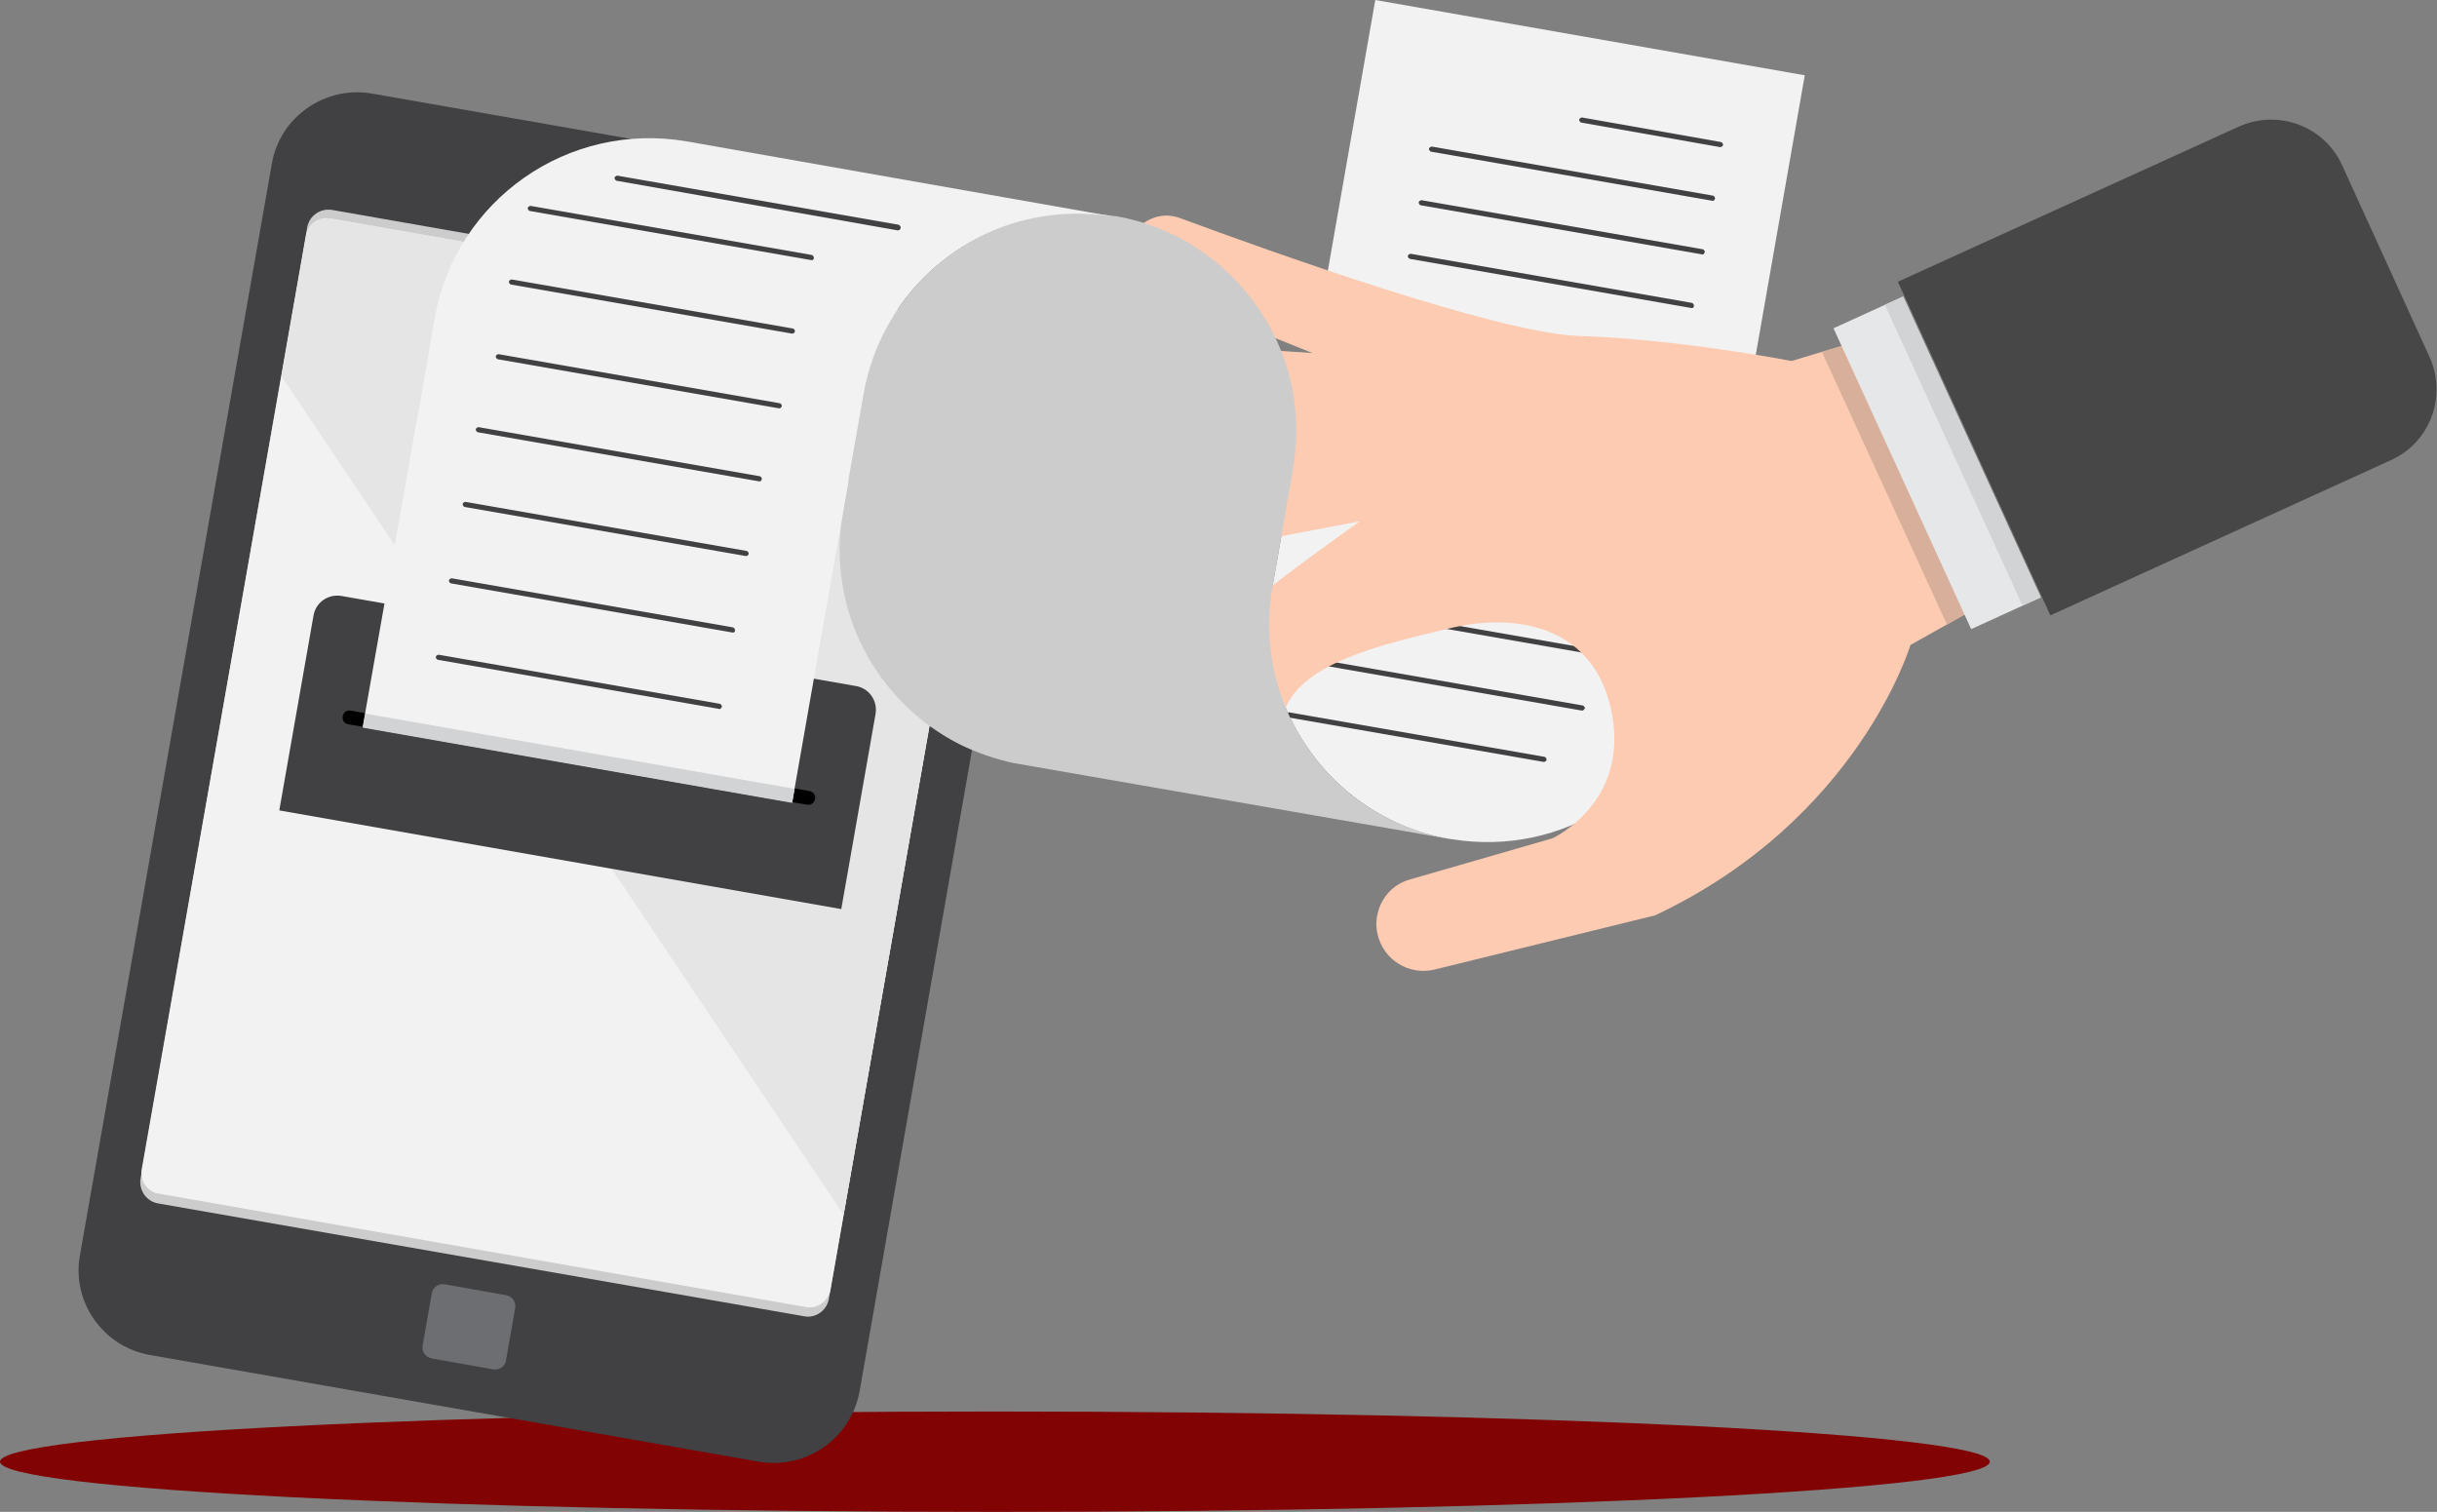 <svg width="511" height="317" viewBox="0 0 511 317" fill="none" xmlns="http://www.w3.org/2000/svg">
<rect x="0" y="0" width="511" height="317" fill="#808080" stroke="none"/>
<path d="M208.615 317C323.831 317 417.231 312.289 417.231 306.477C417.231 300.665 323.831 295.954 208.615 295.954C93.4 295.954 0 300.665 0 306.477C0 312.289 93.4 317 208.615 317Z" fill="#810303"/>
<path d="M159.156 306.477L31.496 284.116C21.676 282.442 14.97 272.996 16.766 263.19L57.004 34.319C58.681 24.514 68.141 17.937 77.961 19.611L205.622 41.972C215.442 43.646 222.148 53.093 220.352 62.898L180.233 291.769C178.437 301.575 169.096 308.151 159.156 306.477Z" fill="#414042"/>
<path d="M168.617 275.985L33.053 252.309C30.658 251.83 29.101 249.558 29.46 247.167L64.429 47.592C64.908 45.2 67.183 43.646 69.578 44.005L205.262 67.8C207.657 68.279 209.214 70.551 208.855 72.942L173.766 272.517C173.287 274.789 171.012 276.463 168.617 275.985Z" fill="#CCCCCC"/>
<path d="M169.096 274.072L33.292 250.276C30.897 249.917 29.34 247.645 29.7 245.254L64.189 49.386C64.549 46.994 66.824 45.44 69.219 45.798L204.903 69.594C207.298 69.953 208.855 72.225 208.496 74.617L174.126 270.485C173.647 272.876 171.371 274.431 169.096 274.072Z" fill="#F2F2F2"/>
<path d="M151.492 49.027L126.463 44.602C125.624 44.483 125.145 43.765 125.265 42.928C125.385 42.091 126.103 41.613 126.942 41.733L151.971 46.157C152.809 46.276 153.288 46.994 153.168 47.831C153.049 48.668 152.33 49.146 151.492 49.027Z" fill="#6D6E71"/>
<path d="M103.35 287.106L90.536 284.834C89.218 284.595 88.38 283.399 88.62 282.084L90.536 271.202C90.775 269.887 91.973 269.05 93.29 269.289L106.104 271.561C107.421 271.8 108.26 272.996 108.02 274.311L106.104 285.193C105.984 286.508 104.667 287.345 103.35 287.106Z" fill="#6D6E71"/>
<path d="M176.88 254.7L208.496 74.617C208.855 72.225 207.298 69.953 204.903 69.594L69.219 45.798C66.824 45.44 64.549 46.994 64.189 49.386L59.04 78.921L176.88 254.7Z" fill="#E5E5E5"/>
<path d="M288.373 0L270.769 100.445L266.817 123.045C263.224 143.373 273.763 162.984 291.487 171.833C295.319 173.746 299.51 175.181 303.941 175.899C304.78 176.018 305.738 176.138 306.576 176.257C318.073 177.573 329.21 174.583 338.072 168.246C347.652 161.549 354.718 151.146 356.874 138.829L360.826 116.229L378.43 15.784L288.373 0Z" fill="#F2F2F2"/>
<path d="M323.701 159.756L270.17 150.429C269.931 150.429 269.691 150.07 269.691 149.831C269.691 149.592 270.05 149.353 270.29 149.353L323.821 158.68C324.06 158.68 324.3 159.038 324.3 159.277C324.18 159.636 323.941 159.756 323.701 159.756Z" fill="#414042"/>
<path d="M360.706 30.851L331.605 25.709C331.366 25.709 331.126 25.35 331.126 25.111C331.126 24.872 331.485 24.633 331.725 24.633L360.826 29.775C361.065 29.775 361.305 30.133 361.305 30.372C361.305 30.612 360.945 30.851 360.706 30.851Z" fill="#414042"/>
<path d="M359.029 42.091L300.109 31.808C299.87 31.808 299.63 31.449 299.63 31.21C299.63 30.971 299.989 30.731 300.229 30.731L359.149 41.015C359.388 41.015 359.628 41.374 359.628 41.613C359.508 41.972 359.269 42.211 359.029 42.091Z" fill="#414042"/>
<path d="M356.874 53.331L297.954 43.048C297.714 43.048 297.475 42.689 297.475 42.45C297.475 42.211 297.834 41.972 298.073 41.972L356.993 52.255C357.233 52.255 357.472 52.614 357.472 52.853C357.353 53.212 357.113 53.451 356.874 53.331Z" fill="#414042"/>
<path d="M354.598 64.572L295.678 54.288C295.439 54.288 295.199 53.929 295.199 53.69C295.199 53.451 295.558 53.212 295.798 53.212L354.718 63.496C354.958 63.496 355.197 63.854 355.197 64.094C355.197 64.452 354.958 64.691 354.598 64.572Z" fill="#414042"/>
<path d="M352.443 77.008L293.523 66.724C293.283 66.724 293.044 66.365 293.044 66.126C293.044 65.887 293.403 65.648 293.642 65.648L352.562 75.932C352.802 75.932 353.041 76.29 353.041 76.529C353.041 76.888 352.802 77.008 352.443 77.008Z" fill="#414042"/>
<path d="M350.287 89.444L291.367 79.16C291.127 79.16 290.888 78.801 290.888 78.562C290.888 78.323 291.247 78.084 291.487 78.084L350.407 88.368C350.646 88.368 350.886 88.726 350.886 88.966C350.886 89.324 350.527 89.444 350.287 89.444Z" fill="#414042"/>
<path d="M348.132 101.88L289.211 91.596C288.972 91.596 288.732 91.237 288.732 90.998C288.732 90.759 289.092 90.52 289.331 90.52L348.251 100.804C348.491 100.804 348.73 101.162 348.73 101.402C348.611 101.76 348.371 101.88 348.132 101.88Z" fill="#414042"/>
<path d="M345.976 114.316L287.056 104.032C286.816 104.032 286.577 103.674 286.577 103.434C286.577 103.195 286.936 102.956 287.175 102.956L346.096 113.24C346.335 113.24 346.575 113.598 346.575 113.838C346.455 114.077 346.215 114.316 345.976 114.316Z" fill="#414042"/>
<path d="M343.7 126.633L284.78 116.349C284.541 116.349 284.301 115.99 284.301 115.751C284.301 115.512 284.661 115.273 284.9 115.273L343.82 125.557C344.06 125.557 344.299 125.915 344.299 126.155C344.299 126.513 344.06 126.752 343.7 126.633Z" fill="#414042"/>
<path d="M337.713 137.873L278.793 127.589C278.553 127.589 278.314 127.231 278.314 126.991C278.314 126.752 278.673 126.513 278.912 126.513L337.832 136.797C338.072 136.797 338.311 137.156 338.311 137.395C338.311 137.634 337.952 137.873 337.713 137.873Z" fill="#414042"/>
<path d="M331.725 148.994L272.805 138.71C272.565 138.71 272.326 138.351 272.326 138.112C272.326 137.873 272.685 137.634 272.924 137.634L331.845 147.917C332.084 147.917 332.324 148.276 332.324 148.515C332.204 148.754 331.964 148.994 331.725 148.994Z" fill="#414042"/>
<path d="M408.249 130.937L400.585 135.242C400.585 135.242 389.687 171.833 347.054 191.922L300.828 203.282C295.439 204.597 290.05 201.249 288.852 195.868C288.373 193.955 288.613 192.041 289.211 190.367C290.289 187.498 292.565 185.226 295.678 184.389L325.498 175.779C325.498 175.779 341.305 168.604 338.072 150.07C334.839 131.535 318.432 128.187 303.822 131.774C289.331 135.242 272.565 139.069 269.212 149.352C267.655 154.135 266.577 160.234 265.859 165.376C265.739 166.213 265.5 167.05 265.14 167.648L248.734 158.919C248.854 150.787 249.333 140.145 251.608 136.438C255.919 129.622 284.78 109.653 285.14 109.294L243.704 117.186L225.262 133.209C221.19 136.677 214.963 136.199 211.609 131.894C209.573 129.263 209.094 125.796 210.172 122.806C210.532 121.73 211.13 120.773 211.849 119.936L228.255 100.923L271.847 90.401L207.178 85.857C202.867 85.498 199.514 81.911 199.514 77.606C199.514 76.649 199.753 75.693 199.993 74.856C201.191 71.507 204.544 69.235 208.256 69.594L275.2 74.019L241.548 60.506C237.477 58.832 235.561 54.288 237.117 50.223C237.956 48.19 239.393 46.755 241.309 45.918C243.105 45.081 245.261 44.961 247.297 45.679C265.739 52.495 313.881 69.833 331.006 70.431C352.443 71.149 375.675 75.693 375.675 75.693L382.023 73.779L390.525 71.268L415.674 126.752L408.249 130.937Z" fill="#FCCBB1"/>
<path d="M415.674 126.752L408.249 130.937L382.022 73.779L390.525 71.268L415.674 126.752Z" fill="#D8AF9A"/>
<path d="M427.917 125.251L399.05 62.172L384.455 68.832L413.322 131.91L427.917 125.251Z" fill="#E6E7E8"/>
<path d="M427.909 125.246L399.042 62.168L395.23 63.907L424.097 126.986L427.909 125.246Z" fill="#D1D3D4"/>
<path d="M429.925 129.024L397.95 59.071L469.445 26.546C477.708 22.839 487.408 26.427 491.121 34.678L509.443 74.856C513.156 83.106 509.563 92.792 501.3 96.499L429.925 129.024Z" fill="#474748"/>
<path d="M303.941 175.899C299.51 175.062 295.319 173.746 291.487 171.833C273.883 163.104 263.224 143.493 266.817 123.045L270.769 100.445L271.128 98.173C273.284 85.737 270.29 73.66 263.464 64.094C256.757 54.528 246.339 47.472 234.004 45.32C233.884 45.32 233.764 45.32 233.644 45.32C229.333 44.603 225.022 44.483 220.83 44.961C201.31 47.233 184.664 62.181 181.071 82.509L177.119 105.109L176.76 107.381C173.167 127.709 183.706 147.32 201.43 156.168C204.903 157.842 208.615 159.158 212.567 159.995L303.941 175.899Z" fill="#CCCCCC"/>
<path d="M176.401 190.607L58.561 169.92L65.746 129.024C66.225 126.274 68.86 124.48 71.614 124.958L179.515 143.852C182.269 144.33 184.065 146.961 183.586 149.711L176.401 190.607Z" fill="#414042"/>
<path d="M169.695 165.854L73.53 148.994C72.692 148.874 71.974 149.353 71.854 150.19C71.734 151.027 72.213 151.744 73.051 151.864L169.216 168.724C170.054 168.844 170.772 168.365 170.892 167.528C171.132 166.811 170.533 165.974 169.695 165.854Z" fill="black"/>
<path d="M144.067 29.655C119.157 25.35 95.566 41.852 91.135 66.724L88.021 84.9L87.183 89.324L76.045 152.461L166.102 168.245L177.958 100.684H177.838L181.071 82.508C184.664 62.18 201.31 47.233 220.831 45.081C225.022 44.602 229.214 44.722 233.644 45.439L144.067 29.655Z" fill="#F2F2F2"/>
<path d="M166.621 165.397L76.618 149.631L76.101 152.575L166.104 168.341L166.621 165.397Z" fill="#D1D3D4"/>
<path d="M188.257 48.309L129.337 37.906C129.097 37.906 128.858 37.547 128.858 37.308C128.858 37.069 129.217 36.83 129.457 36.83L188.377 47.114C188.616 47.114 188.856 47.472 188.856 47.712C188.856 48.07 188.616 48.309 188.257 48.309Z" fill="#414042"/>
<path d="M170.054 54.527L111.134 44.244C110.894 44.244 110.655 43.885 110.655 43.646C110.655 43.407 111.014 43.167 111.254 43.167L170.174 53.451C170.413 53.451 170.653 53.81 170.653 54.049C170.653 54.408 170.413 54.647 170.054 54.527Z" fill="#414042"/>
<path d="M166.102 69.953L107.182 59.669C106.942 59.669 106.703 59.31 106.703 59.071C106.703 58.832 107.062 58.593 107.302 58.593L166.222 68.876C166.461 68.876 166.701 69.235 166.701 69.474C166.581 69.833 166.341 69.953 166.102 69.953Z" fill="#414042"/>
<path d="M163.347 85.618L104.427 75.334C104.188 75.334 103.948 74.975 103.948 74.736C103.948 74.497 104.308 74.258 104.547 74.258L163.467 84.541C163.707 84.541 163.946 84.9 163.946 85.139C163.827 85.498 163.587 85.618 163.347 85.618Z" fill="#414042"/>
<path d="M159.156 100.923L100.236 90.64C99.996 90.64 99.757 90.281 99.757 90.042C99.757 89.803 100.116 89.564 100.356 89.564L159.276 99.847C159.515 99.847 159.755 100.206 159.755 100.445C159.635 100.804 159.396 101.043 159.156 100.923Z" fill="#414042"/>
<path d="M156.402 116.588L97.482 106.304C97.242 106.304 97.003 105.945 97.003 105.706C97.003 105.467 97.362 105.228 97.601 105.228L156.521 115.512C156.761 115.512 157 115.87 157 116.11C156.881 116.468 156.641 116.588 156.402 116.588Z" fill="#414042"/>
<path d="M153.528 132.611L94.608 122.328C94.368 122.328 94.128 121.969 94.128 121.73C94.128 121.491 94.488 121.251 94.727 121.251L153.647 131.535C153.887 131.535 154.126 131.894 154.126 132.133C154.126 132.492 153.887 132.731 153.528 132.611Z" fill="#414042"/>
<path d="M150.773 148.635L91.853 138.351C91.614 138.351 91.374 137.992 91.374 137.753C91.374 137.514 91.733 137.275 91.973 137.275L150.893 147.559C151.132 147.559 151.372 147.917 151.372 148.156C151.252 148.515 151.013 148.754 150.773 148.635Z" fill="#414042"/>
</svg>
